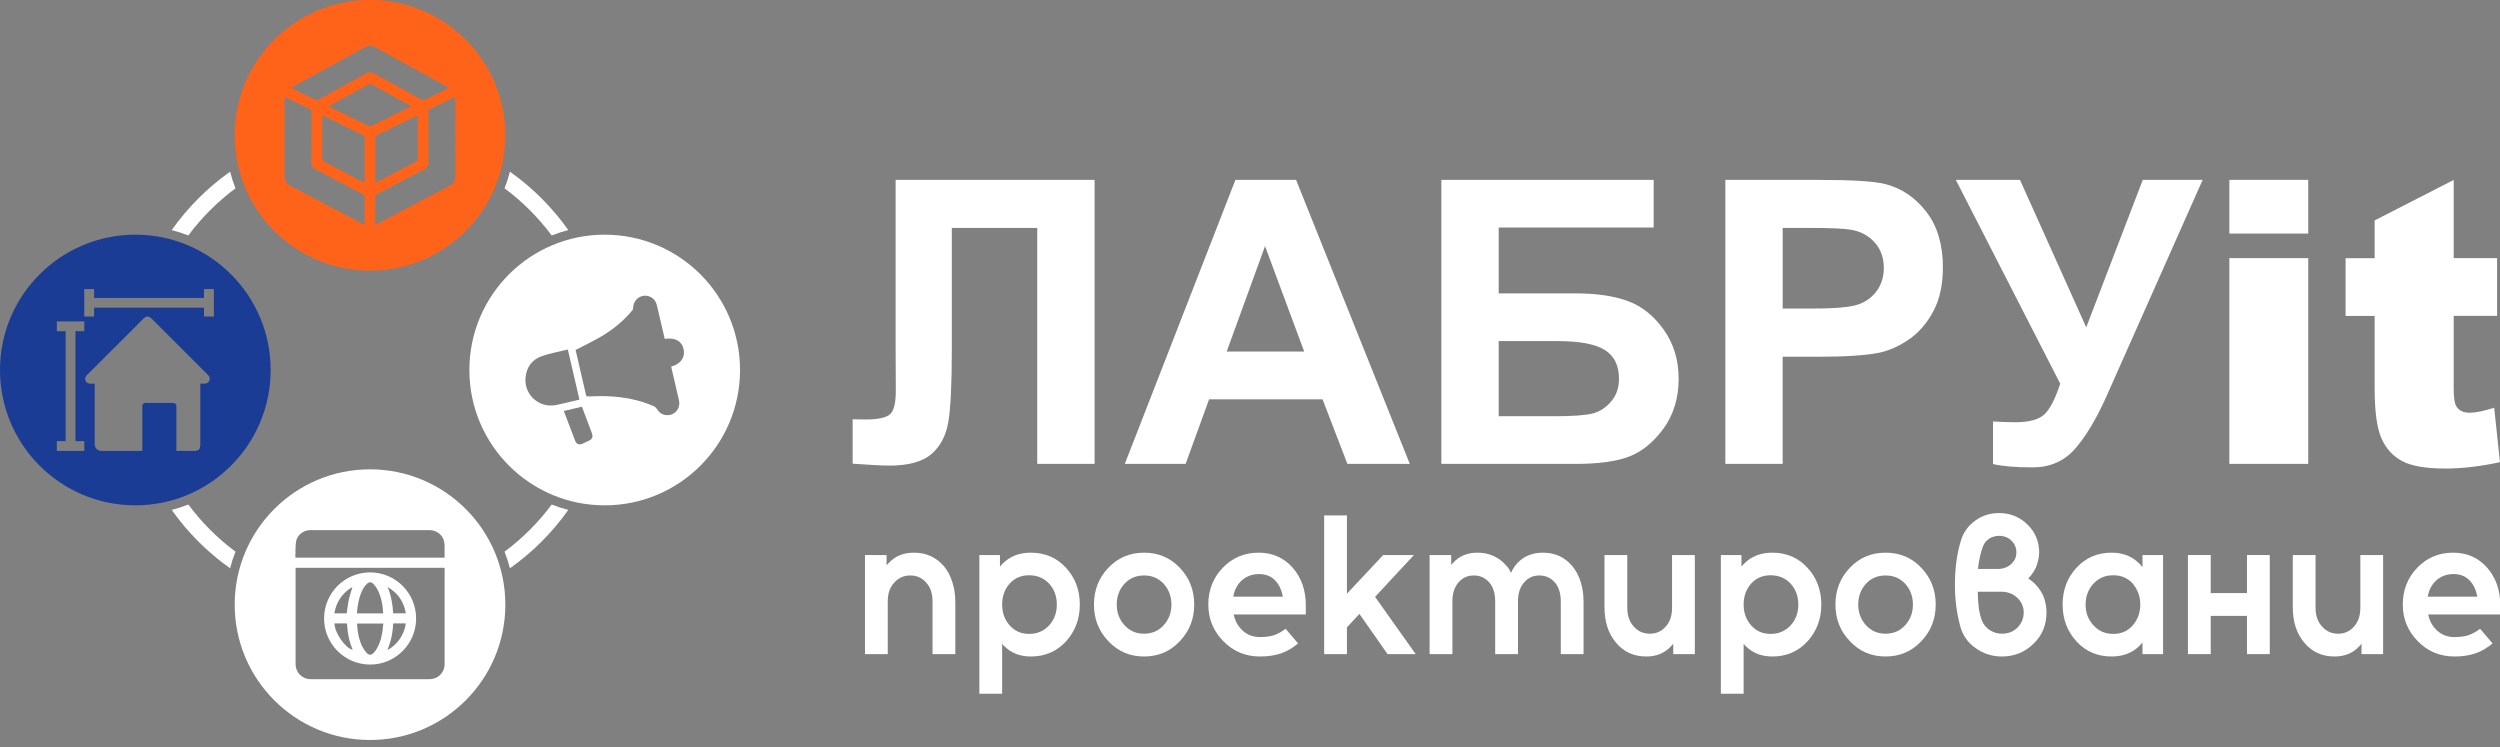 <?xml version="1.0" encoding="UTF-8"?> <svg xmlns="http://www.w3.org/2000/svg" width="261" height="78" viewBox="0 0 261 78" fill="none"><rect x="0" y="0" width="261" height="78" fill="#808080" stroke="none"/><g clip-path="url(#clip0_179_2)"><path d="M93.505 18.779H114.275V48.428H108.288V23.795H99.369V36.455C99.369 40.081 99.249 42.614 99.006 44.05C98.763 45.486 98.172 46.606 97.237 47.407C96.301 48.209 94.833 48.609 92.838 48.609C92.136 48.609 90.864 48.542 89.016 48.407V43.775L90.349 43.795C91.604 43.795 92.446 43.626 92.876 43.289C93.306 42.953 93.522 42.123 93.522 40.801L93.502 35.703V18.776L93.505 18.779Z" fill="white"></path><path d="M147.178 48.428H140.666L138.077 41.693H126.227L123.78 48.428H117.43L128.979 18.779H135.311L147.181 48.428H147.178ZM136.156 36.698L132.07 25.696L128.067 36.698H136.156Z" fill="white"></path><path d="M150.477 18.779H172.642V23.754H156.464V30.629H164.471C166.682 30.629 168.516 30.898 169.972 31.439C171.428 31.978 172.671 32.978 173.704 34.434C174.736 35.891 175.251 37.596 175.251 39.552C175.251 41.508 174.73 43.281 173.695 44.708C172.657 46.138 171.472 47.115 170.145 47.641C168.817 48.168 166.925 48.431 164.471 48.431H150.477V18.782V18.779ZM156.464 43.453H162.289C164.149 43.453 165.457 43.363 166.214 43.181C166.969 43 167.627 42.585 168.185 41.938C168.744 41.292 169.024 40.497 169.024 39.552C169.024 38.178 168.536 37.174 167.559 36.549C166.583 35.923 164.913 35.607 162.553 35.607H156.464V43.453Z" fill="white"></path><path d="M180.126 48.428V18.779H189.733C193.374 18.779 195.745 18.928 196.851 19.224C198.55 19.668 199.971 20.636 201.118 22.125C202.264 23.613 202.837 25.541 202.837 27.898C202.837 29.717 202.507 31.249 201.846 32.489C201.185 33.729 200.346 34.703 199.328 35.411C198.31 36.119 197.275 36.587 196.222 36.818C194.792 37.101 192.724 37.242 190.013 37.242H186.109V48.425H180.123L180.126 48.428ZM186.112 23.795V32.209H189.388C191.748 32.209 193.324 32.054 194.119 31.744C194.915 31.434 195.538 30.948 195.991 30.287C196.442 29.626 196.67 28.857 196.67 27.983C196.67 26.904 196.354 26.015 195.719 25.313C195.085 24.611 194.283 24.172 193.312 23.997C192.599 23.862 191.163 23.795 189.005 23.795H186.112Z" fill="white"></path><path d="M204.191 18.779H210.886L217.802 34.171L223.707 18.779H229.956L219.946 41.31C218.855 43.752 217.741 45.609 216.609 46.881C215.477 48.156 214.012 48.793 212.219 48.793C210.426 48.793 209.069 48.679 208.072 48.448V44C208.92 44.056 209.689 44.082 210.377 44.082C211.766 44.082 212.76 43.831 213.36 43.325C213.959 42.819 214.535 41.731 215.088 40.058L204.188 18.782L204.191 18.779Z" fill="white"></path><path d="M232.746 18.779H240.979V24.383H232.746V18.779ZM232.746 26.95H240.979V48.428H232.746V26.95Z" fill="white"></path><path d="M256.166 18.779V26.95H260.696V32.978H256.166V40.587C256.166 41.503 256.254 42.108 256.429 42.403C256.698 42.86 257.172 43.091 257.844 43.091C258.45 43.091 259.301 42.915 260.392 42.567L260.997 48.249C258.962 48.694 257.061 48.916 255.294 48.916C253.244 48.916 251.735 48.653 250.764 48.13C249.793 47.603 249.077 46.808 248.612 45.737C248.147 44.667 247.913 42.933 247.913 40.538V32.984H244.88V26.956H247.913V23.011L256.166 18.785V18.779Z" fill="white"></path><path d="M19.664 24.581C21.053 22.709 22.712 21.054 24.583 19.662C24.361 19.098 24.177 18.518 24.022 17.925C21.659 19.598 19.6 21.657 17.927 24.02C18.521 24.174 19.103 24.359 19.664 24.581Z" fill="white"></path><path d="M52.676 19.662C54.548 21.051 56.203 22.709 57.595 24.581C58.16 24.359 58.739 24.174 59.332 24.02C57.66 21.657 55.601 19.598 53.238 17.925C53.083 18.518 52.898 19.101 52.676 19.662Z" fill="white"></path><path d="M24.583 57.593C22.712 56.204 21.056 54.545 19.664 52.674C19.1 52.896 18.521 53.08 17.927 53.235C19.6 55.598 21.659 57.657 24.022 59.33C24.177 58.736 24.361 58.154 24.583 57.593Z" fill="white"></path><path d="M57.595 52.674C56.206 54.545 54.548 56.201 52.676 57.593C52.898 58.157 53.083 58.736 53.238 59.33C55.601 57.657 57.66 55.598 59.332 53.235C58.739 53.08 58.157 52.896 57.595 52.674Z" fill="white"></path><path d="M63.131 24.5C55.329 24.5 49.003 30.826 49.003 38.628C49.003 46.431 55.329 52.757 63.131 52.757C70.934 52.757 77.26 46.431 77.26 38.628C77.26 30.826 70.934 24.5 63.131 24.5ZM54.864 39.438C54.96 38.347 55.536 37.537 56.569 37.178C57.44 36.877 58.361 36.716 59.28 36.49C59.689 38.245 60.09 39.974 60.496 41.722C60.406 41.743 60.332 41.76 60.256 41.778C59.537 41.945 58.818 42.126 58.095 42.278C56.323 42.652 54.706 41.243 54.864 39.438ZM61.467 46.016C61.239 46.124 61.011 46.238 60.78 46.337C60.484 46.466 60.183 46.361 60.066 46.065C59.66 45.018 59.265 43.968 58.864 42.916C58.899 42.901 58.92 42.886 58.946 42.883C59.54 42.746 60.134 42.608 60.745 42.465C60.774 42.532 60.803 42.594 60.827 42.658C61.148 43.509 61.467 44.357 61.789 45.208C61.938 45.603 61.844 45.834 61.467 46.016ZM70.071 38.266C70.086 38.333 70.1 38.4 70.115 38.47C70.372 39.57 70.632 40.67 70.881 41.772C71.089 42.684 70.384 43.462 69.472 43.328C69.059 43.267 68.77 43.024 68.556 42.667C68.495 42.565 68.389 42.468 68.284 42.421C66.731 41.728 65.088 41.433 63.4 41.366C62.733 41.339 62.064 41.371 61.397 41.386C61.277 41.386 61.213 41.377 61.181 41.24C60.824 39.684 60.461 38.128 60.101 36.572C60.096 36.549 60.093 36.523 60.096 36.534C60.961 36.084 61.815 35.68 62.628 35.212C63.912 34.472 65.064 33.554 66.012 32.402C66.067 32.335 66.103 32.232 66.103 32.145C66.108 31.504 66.559 30.969 67.182 30.881C67.81 30.794 68.41 31.185 68.565 31.82C68.834 32.931 69.085 34.046 69.346 35.157C69.363 35.23 69.381 35.306 69.398 35.379C70.46 35.204 71.188 35.613 71.372 36.476C71.551 37.321 71.065 38.002 70.071 38.272V38.266Z" fill="white"></path><path d="M38.63 -0.002C30.827 -0.002 24.502 6.324 24.502 14.126C24.502 21.929 30.827 28.255 38.63 28.255C46.432 28.255 52.758 21.929 52.758 14.126C52.758 6.324 46.432 -0.002 38.63 -0.002ZM30.956 8.859C33.357 7.54 35.755 6.224 38.153 4.902C38.478 4.724 38.785 4.724 39.106 4.902C41.648 6.303 44.192 7.698 46.736 9.096C46.775 9.117 46.81 9.14 46.877 9.178C46.66 9.286 46.47 9.383 46.28 9.473C45.646 9.783 45.011 10.088 44.379 10.406C44.236 10.479 44.134 10.471 43.996 10.395C42.347 9.482 40.689 8.579 39.042 7.663C38.755 7.505 38.51 7.505 38.22 7.663C36.562 8.584 34.895 9.494 33.234 10.412C33.12 10.476 33.032 10.479 32.915 10.421C32.137 10.032 31.354 9.652 30.573 9.269C30.52 9.242 30.467 9.213 30.386 9.172C30.59 9.058 30.772 8.959 30.956 8.856V8.859ZM43.613 16.589C43.613 16.72 43.581 16.794 43.458 16.858C42.095 17.571 40.735 18.291 39.373 19.007C39.32 19.034 39.264 19.06 39.185 19.098C39.185 18.428 39.185 17.791 39.185 17.15C39.185 16.217 39.185 15.287 39.185 14.354C39.185 14.258 39.191 14.188 39.299 14.135C40.709 13.451 42.119 12.761 43.528 12.07C43.543 12.062 43.56 12.059 43.604 12.044C43.607 12.114 43.613 12.176 43.613 12.24C43.613 13.691 43.613 15.138 43.616 16.589H43.613ZM38.065 23.242V23.482C37.486 23.178 36.948 22.894 36.413 22.61C34.363 21.528 32.313 20.443 30.26 19.367C29.891 19.174 29.713 18.887 29.716 18.475C29.716 15.746 29.716 13.015 29.716 10.286C29.716 10.24 29.722 10.193 29.725 10.123C29.792 10.152 29.848 10.169 29.9 10.196C30.719 10.596 31.538 11 32.36 11.395C32.48 11.453 32.523 11.518 32.523 11.655C32.517 13.427 32.523 15.203 32.515 16.975C32.515 17.308 32.637 17.519 32.933 17.674C34.588 18.539 36.237 19.417 37.893 20.282C38.024 20.353 38.068 20.431 38.068 20.578C38.062 21.467 38.065 22.356 38.062 23.248L38.065 23.242ZM38.065 18.946C38.065 18.987 38.059 19.028 38.056 19.098C37.282 18.689 36.533 18.294 35.784 17.899C35.112 17.545 34.439 17.185 33.766 16.834C33.681 16.791 33.644 16.741 33.644 16.641C33.646 15.144 33.644 13.644 33.644 12.146C33.644 12.117 33.649 12.088 33.655 12.044C33.719 12.07 33.775 12.094 33.828 12.117C35.188 12.784 36.547 13.451 37.91 14.115C38.01 14.164 38.071 14.208 38.071 14.34C38.065 15.875 38.065 17.41 38.065 18.946ZM38.481 13.147C37.1 12.465 35.717 11.793 34.304 11.1C34.86 10.792 35.386 10.503 35.913 10.213C36.767 9.745 37.621 9.277 38.472 8.807C38.559 8.76 38.633 8.722 38.738 8.78C40.112 9.541 41.487 10.295 42.861 11.05C42.882 11.061 42.9 11.079 42.932 11.105C42.455 11.339 41.993 11.564 41.531 11.79C40.612 12.24 39.694 12.688 38.779 13.141C38.674 13.193 38.589 13.202 38.478 13.147H38.481ZM46.938 19.399C44.42 20.715 41.911 22.046 39.396 23.374C39.332 23.406 39.273 23.447 39.212 23.485H39.174C39.174 22.517 39.182 21.549 39.177 20.578C39.177 20.434 39.212 20.353 39.349 20.282C41.004 19.417 42.654 18.539 44.309 17.677C44.61 17.519 44.736 17.302 44.733 16.963C44.724 15.197 44.73 13.43 44.727 11.661C44.727 11.529 44.757 11.459 44.882 11.398C45.71 11 46.535 10.594 47.359 10.19C47.406 10.166 47.456 10.149 47.535 10.117V10.33C47.535 13.024 47.532 15.717 47.538 18.411C47.538 18.879 47.351 19.183 46.935 19.399H46.938Z" fill="#FF631A"></path><path d="M38.627 69.381C41.273 69.393 43.441 67.229 43.443 64.571C43.443 61.918 41.3 59.763 38.65 59.757C35.998 59.751 33.836 61.903 33.834 64.565C33.831 67.211 35.977 69.37 38.627 69.381ZM42.373 64.035H41.051C40.993 63.091 40.838 62.172 40.466 61.289C41.537 61.898 42.163 62.81 42.373 64.035ZM40.68 67.232C40.89 66.583 41.002 65.913 41.039 65.231C41.042 65.167 41.022 65.082 41.136 65.082C41.54 65.082 41.943 65.082 42.358 65.082C42.247 66.226 41.411 67.399 40.449 67.855C40.528 67.641 40.61 67.437 40.677 67.229L40.68 67.232ZM39.937 65.834C39.849 66.445 39.706 67.045 39.413 67.594C39.302 67.802 39.162 67.998 39.001 68.168C38.767 68.413 38.51 68.416 38.282 68.165C38.097 67.96 37.931 67.723 37.811 67.475C37.463 66.749 37.325 65.969 37.276 65.17C37.276 65.15 37.282 65.129 37.284 65.097H40.019C39.992 65.349 39.975 65.591 39.94 65.834H39.937ZM37.343 63.304C37.442 62.623 37.609 61.959 37.969 61.365C38.062 61.21 38.185 61.067 38.317 60.944C38.53 60.742 38.758 60.739 38.963 60.944C39.127 61.111 39.279 61.301 39.39 61.509C39.8 62.281 39.952 63.12 40.004 63.983C40.004 63.997 39.998 64.012 39.992 64.038H37.261C37.287 63.793 37.305 63.547 37.34 63.307L37.343 63.304ZM36.799 61.275C36.667 61.731 36.512 62.172 36.413 62.626C36.313 63.082 36.27 63.553 36.199 64.035H34.904C35.114 62.813 35.743 61.898 36.799 61.275ZM36.129 65.082C36.249 65.082 36.234 65.164 36.237 65.237C36.276 65.919 36.387 66.586 36.597 67.235C36.664 67.439 36.746 67.638 36.819 67.84C36.056 67.679 34.936 66.065 34.919 65.085C35.328 65.085 35.729 65.085 36.126 65.085L36.129 65.082Z" fill="white"></path><path d="M38.63 48.998C30.827 48.998 24.502 55.324 24.502 63.126C24.502 70.929 30.827 77.255 38.63 77.255C46.432 77.255 52.758 70.929 52.758 63.126C52.758 55.324 46.432 48.998 38.63 48.998ZM46.418 59.398C46.418 62.708 46.418 66.022 46.418 69.332C46.418 70.06 45.953 70.669 45.26 70.85C45.116 70.888 44.961 70.906 44.812 70.906C40.697 70.906 36.58 70.908 32.465 70.906C31.538 70.906 30.859 70.227 30.859 69.3C30.859 66.01 30.859 62.72 30.859 59.43V59.275H46.421V59.398H46.418ZM30.839 58.216C30.856 57.66 30.827 57.105 30.903 56.564C31 55.879 31.655 55.368 32.348 55.344C32.386 55.344 32.424 55.344 32.462 55.344C36.577 55.344 40.691 55.344 44.809 55.344C45.575 55.344 46.195 55.812 46.368 56.532C46.409 56.698 46.412 56.874 46.415 57.046C46.421 57.432 46.415 57.821 46.415 58.219H30.836L30.839 58.216Z" fill="white"></path><path d="M14.128 24.5C6.326 24.5 0 30.826 0 38.628C0 46.431 6.326 52.757 14.128 52.757C21.931 52.757 28.256 46.431 28.256 38.628C28.256 30.826 21.931 24.5 14.128 24.5ZM8.8 34.578H7.879V46.054H8.8V47.08H5.934V46.054H6.855V34.578H5.934V33.551H8.8V34.578ZM21.387 40.053C21.241 40.061 21.089 40.05 20.913 40.05V40.386C20.913 42.383 20.913 44.381 20.913 46.375C20.913 46.922 20.758 47.077 20.205 47.077C19.609 47.077 19.009 47.077 18.413 47.077V42.38C18.413 42.211 18.275 42.073 18.106 42.07L15.166 42.062C14.994 42.062 14.857 42.199 14.857 42.372V47.08C12.92 47.08 12.529 47.08 10.592 47.08C10.204 47.08 9.885 46.764 9.885 46.375C9.885 44.387 9.885 42.395 9.885 40.406V40.058C9.762 40.058 9.665 40.058 9.569 40.058C9.3 40.067 9.051 40.035 8.931 39.751C8.812 39.468 8.961 39.269 9.154 39.079C10.476 37.766 11.783 36.441 13.114 35.136C13.716 34.546 14.298 33.937 14.895 33.341C15.292 32.943 15.512 32.943 15.906 33.338C17.807 35.239 19.708 37.137 21.606 39.038C21.679 39.111 21.755 39.181 21.814 39.266C22.045 39.593 21.791 40.035 21.39 40.058L21.387 40.053ZM22.326 31.101V33.045H21.299V32.124H9.823V33.045H8.797V30.179H9.823V31.101H21.299V30.179H22.326V31.101Z" fill="#1B3C94"></path><path d="M99.736 68.29H97.357V62.788C97.357 61.96 97.137 61.305 96.695 60.822C96.254 60.326 95.702 60.078 95.04 60.078C94.365 60.078 93.806 60.326 93.365 60.822C93.144 61.057 92.972 61.34 92.848 61.67C92.737 62.002 92.682 62.374 92.682 62.788V68.29H90.303V57.947H92.558V59.023C92.599 58.968 92.641 58.919 92.682 58.878C92.737 58.823 92.786 58.775 92.827 58.733C93.475 58.044 94.337 57.699 95.413 57.699C96.695 57.699 97.743 58.175 98.557 59.126C98.943 59.595 99.233 60.147 99.426 60.781C99.633 61.402 99.736 62.098 99.736 62.87V68.29Z" fill="white"></path><path d="M104.396 57.947V59.167C104.451 59.099 104.499 59.036 104.541 58.981C104.596 58.926 104.651 58.871 104.706 58.816C105.451 58.071 106.423 57.699 107.623 57.699C109.099 57.699 110.319 58.223 111.285 59.271C112.25 60.319 112.733 61.602 112.733 63.119C112.733 64.622 112.25 65.904 111.285 66.966C110.319 68.014 109.099 68.538 107.623 68.538C106.52 68.538 105.61 68.194 104.893 67.504C104.851 67.449 104.803 67.401 104.748 67.359C104.706 67.304 104.665 67.249 104.624 67.194V72.427H102.245V57.947H104.396ZM107.437 66.18C108.278 66.18 108.975 65.884 109.526 65.291C110.064 64.698 110.333 63.974 110.333 63.119C110.333 62.25 110.064 61.519 109.526 60.926C108.975 60.347 108.278 60.057 107.437 60.057C106.609 60.057 105.934 60.347 105.41 60.926C104.886 61.519 104.624 62.25 104.624 63.119C104.624 63.974 104.886 64.698 105.41 65.291C105.934 65.884 106.609 66.18 107.437 66.18Z" fill="white"></path><path d="M119.442 57.699C120.932 57.699 122.173 58.223 123.166 59.271C124.173 60.319 124.676 61.602 124.676 63.119C124.676 64.622 124.173 65.897 123.166 66.945C122.173 68.007 120.932 68.538 119.442 68.538C117.953 68.538 116.712 68.007 115.719 66.945C114.712 65.897 114.209 64.622 114.209 63.119C114.209 61.602 114.712 60.319 115.719 59.271C116.712 58.223 117.953 57.699 119.442 57.699ZM119.442 60.078C118.615 60.078 117.932 60.367 117.394 60.947C116.856 61.539 116.588 62.264 116.588 63.119C116.588 63.96 116.856 64.677 117.394 65.27C117.932 65.863 118.615 66.159 119.442 66.159C120.27 66.159 120.952 65.863 121.49 65.27C122.028 64.677 122.297 63.96 122.297 63.119C122.297 62.264 122.028 61.539 121.49 60.947C120.952 60.367 120.27 60.078 119.442 60.078Z" fill="white"></path><path d="M136.325 64.153H128.796C128.864 64.47 128.975 64.773 129.126 65.063C129.278 65.339 129.478 65.594 129.726 65.829C130.223 66.284 130.83 66.511 131.547 66.511C132.14 66.511 132.636 66.442 133.036 66.304C133.45 66.153 133.843 65.932 134.215 65.642L135.519 67.173C134.953 67.656 134.346 68.007 133.698 68.228C133.064 68.435 132.347 68.538 131.547 68.538C130.03 68.538 128.754 68.007 127.72 66.945C126.672 65.884 126.148 64.608 126.148 63.119C126.148 61.602 126.651 60.319 127.658 59.271C128.665 58.223 129.913 57.699 131.402 57.699C132.836 57.699 134.015 58.216 134.939 59.25C135.863 60.298 136.325 61.608 136.325 63.181V64.153ZM131.443 59.933C130.754 59.933 130.161 60.147 129.664 60.574C129.182 61.002 128.878 61.574 128.754 62.291H133.926C133.788 61.546 133.505 60.967 133.078 60.553C132.664 60.14 132.119 59.933 131.443 59.933Z" fill="white"></path><path d="M138.241 68.29V53.81H140.62V61.981L144.406 57.947H147.612L143.558 62.312L147.798 68.29H144.861L141.923 64.091L140.62 65.498V68.29H138.241Z" fill="white"></path><path d="M165.324 68.29H162.945V62.788C162.945 61.946 162.738 61.284 162.325 60.802C161.897 60.319 161.359 60.078 160.711 60.078C160.063 60.078 159.532 60.319 159.118 60.802C158.691 61.284 158.477 61.946 158.477 62.788V68.29H156.098V62.788C156.098 61.946 155.891 61.284 155.478 60.802C155.05 60.319 154.512 60.078 153.864 60.078C153.216 60.078 152.685 60.319 152.271 60.802C151.844 61.284 151.63 61.946 151.63 62.788V68.29H149.251V57.947H151.506V58.981C151.533 58.94 151.561 58.906 151.589 58.878C151.63 58.85 151.657 58.823 151.671 58.795C152.319 58.064 153.174 57.699 154.236 57.699C155.505 57.699 156.533 58.175 157.319 59.126C157.415 59.223 157.498 59.333 157.567 59.457C157.636 59.567 157.698 59.685 157.753 59.809C157.808 59.671 157.87 59.547 157.939 59.436C158.008 59.326 158.077 59.216 158.146 59.105C158.849 58.168 159.829 57.699 161.084 57.699C162.352 57.699 163.38 58.175 164.166 59.126C164.552 59.595 164.842 60.147 165.035 60.781C165.228 61.402 165.324 62.098 165.324 62.87V68.29Z" fill="white"></path><path d="M167.508 57.947H169.887V63.45C169.887 64.263 170.115 64.918 170.57 65.415C171.011 65.911 171.57 66.159 172.245 66.159C172.576 66.159 172.88 66.097 173.156 65.973C173.431 65.849 173.68 65.663 173.9 65.415C174.121 65.166 174.286 64.884 174.397 64.567C174.507 64.236 174.562 63.863 174.562 63.45V57.947H176.941V68.29H174.686V67.194C174.645 67.249 174.604 67.304 174.562 67.359C174.521 67.401 174.48 67.442 174.438 67.483C173.79 68.187 172.935 68.538 171.873 68.538C170.563 68.538 169.508 68.056 168.708 67.09C167.908 66.153 167.508 64.911 167.508 63.367V57.947Z" fill="white"></path><path d="M181.808 57.947V59.167C181.863 59.099 181.911 59.036 181.953 58.981C182.008 58.926 182.063 58.871 182.118 58.816C182.863 58.071 183.835 57.699 185.035 57.699C186.511 57.699 187.731 58.223 188.696 59.271C189.662 60.319 190.145 61.602 190.145 63.119C190.145 64.622 189.662 65.904 188.696 66.966C187.731 68.014 186.511 68.538 185.035 68.538C183.932 68.538 183.022 68.194 182.304 67.504C182.263 67.449 182.215 67.401 182.16 67.359C182.118 67.304 182.077 67.249 182.035 67.194V72.427H179.657V57.947H181.808ZM184.849 66.18C185.69 66.18 186.386 65.884 186.938 65.291C187.476 64.698 187.745 63.974 187.745 63.119C187.745 62.25 187.476 61.519 186.938 60.926C186.386 60.347 185.69 60.057 184.849 60.057C184.021 60.057 183.346 60.347 182.822 60.926C182.298 61.519 182.035 62.25 182.035 63.119C182.035 63.974 182.298 64.698 182.822 65.291C183.346 65.884 184.021 66.18 184.849 66.18Z" fill="white"></path><path d="M196.854 57.699C198.344 57.699 199.585 58.223 200.578 59.271C201.584 60.319 202.088 61.602 202.088 63.119C202.088 64.622 201.584 65.897 200.578 66.945C199.585 68.007 198.344 68.538 196.854 68.538C195.365 68.538 194.124 68.007 193.131 66.945C192.124 65.897 191.62 64.622 191.62 63.119C191.62 61.602 192.124 60.319 193.131 59.271C194.124 58.223 195.365 57.699 196.854 57.699ZM196.854 60.078C196.027 60.078 195.344 60.367 194.806 60.947C194.268 61.539 193.999 62.264 193.999 63.119C193.999 63.96 194.268 64.677 194.806 65.27C195.344 65.863 196.027 66.159 196.854 66.159C197.682 66.159 198.364 65.863 198.902 65.27C199.44 64.677 199.709 63.96 199.709 63.119C199.709 62.264 199.44 61.539 198.902 60.947C198.364 60.367 197.682 60.078 196.854 60.078Z" fill="white"></path><path d="M208.69 53.562C209.862 53.562 210.855 53.962 211.669 54.761C212.068 55.148 212.372 55.589 212.579 56.085C212.786 56.568 212.889 57.092 212.889 57.657C212.889 57.947 212.855 58.223 212.786 58.485C212.73 58.747 212.648 59.009 212.537 59.271C212.441 59.478 212.324 59.678 212.186 59.871C212.062 60.05 211.917 60.222 211.751 60.388C212.303 60.747 212.744 61.202 213.075 61.753C213.282 62.084 213.427 62.436 213.51 62.808C213.606 63.181 213.654 63.567 213.654 63.967C213.654 64.587 213.544 65.173 213.323 65.725C213.103 66.263 212.765 66.752 212.31 67.194C211.4 68.09 210.296 68.538 209 68.538C208.007 68.538 207.104 68.256 206.29 67.69C205.476 67.125 204.939 66.387 204.677 65.477C204.47 64.746 204.318 63.987 204.222 63.201C204.125 62.415 204.084 61.595 204.097 60.74C204.111 59.885 204.173 59.099 204.284 58.381C204.394 57.651 204.546 56.982 204.739 56.375C205.001 55.534 205.504 54.851 206.249 54.327C206.966 53.817 207.78 53.562 208.69 53.562ZM208.69 55.94C208.51 55.94 208.331 55.968 208.152 56.023C207.986 56.065 207.828 56.133 207.676 56.23C207.524 56.34 207.393 56.458 207.283 56.582C207.187 56.706 207.104 56.851 207.035 57.016C206.925 57.278 206.821 57.616 206.725 58.03C206.628 58.444 206.552 58.899 206.497 59.395H208.607C208.869 59.395 209.11 59.354 209.331 59.271C209.565 59.188 209.772 59.064 209.952 58.899C210.324 58.568 210.51 58.161 210.51 57.678C210.51 57.195 210.338 56.782 209.993 56.437C209.648 56.106 209.214 55.94 208.69 55.94ZM206.476 61.774C206.49 62.45 206.531 63.05 206.6 63.574C206.683 64.084 206.794 64.505 206.931 64.835C207.014 65.029 207.124 65.208 207.262 65.373C207.4 65.525 207.559 65.663 207.738 65.787C208.124 66.035 208.545 66.159 209 66.159C209.648 66.159 210.193 65.946 210.634 65.518C210.841 65.297 211 65.056 211.11 64.794C211.22 64.532 211.276 64.249 211.276 63.946C211.276 63.643 211.22 63.367 211.11 63.119C211 62.857 210.827 62.615 210.593 62.395C210.138 61.981 209.579 61.774 208.917 61.774H206.476Z" fill="white"></path><path d="M223.674 57.947H225.825V68.29H223.674V67.07C223.618 67.125 223.57 67.18 223.529 67.235C223.487 67.29 223.439 67.346 223.384 67.401C222.639 68.159 221.66 68.538 220.446 68.538C218.971 68.538 217.75 68.014 216.785 66.966C215.82 65.904 215.337 64.622 215.337 63.119C215.337 61.602 215.82 60.319 216.785 59.271C217.75 58.223 218.971 57.699 220.446 57.699C221.633 57.699 222.598 58.078 223.343 58.837C223.412 58.892 223.467 58.954 223.508 59.023C223.563 59.092 223.618 59.154 223.674 59.209V57.947ZM220.633 60.057C219.791 60.057 219.102 60.347 218.564 60.926C218.012 61.519 217.737 62.25 217.737 63.119C217.737 63.974 218.012 64.698 218.564 65.291C219.102 65.884 219.791 66.18 220.633 66.18C221.46 66.18 222.136 65.884 222.66 65.291C222.908 65.001 223.101 64.677 223.239 64.318C223.377 63.946 223.446 63.546 223.446 63.119C223.446 62.677 223.377 62.277 223.239 61.919C223.101 61.56 222.908 61.229 222.66 60.926C222.136 60.347 221.46 60.057 220.633 60.057Z" fill="white"></path><path d="M228.42 68.29V57.947H230.799V61.919H234.585V57.947H236.964V68.29H234.585V64.298H230.799V68.29H228.42Z" fill="white"></path><path d="M239.365 57.947H241.744V63.45C241.744 64.263 241.971 64.918 242.426 65.415C242.868 65.911 243.426 66.159 244.102 66.159C244.433 66.159 244.736 66.097 245.012 65.973C245.288 65.849 245.536 65.663 245.757 65.415C245.977 65.166 246.143 64.884 246.253 64.567C246.364 64.236 246.419 63.863 246.419 63.45V57.947H248.798V68.29H246.543V67.194C246.501 67.249 246.46 67.304 246.419 67.359C246.377 67.401 246.336 67.442 246.295 67.483C245.646 68.187 244.791 68.538 243.73 68.538C242.419 68.538 241.364 68.056 240.565 67.09C239.765 66.153 239.365 64.911 239.365 63.367V57.947Z" fill="white"></path><path d="M261.029 64.153H253.499C253.568 64.47 253.678 64.773 253.83 65.063C253.982 65.339 254.182 65.594 254.43 65.829C254.926 66.284 255.533 66.511 256.25 66.511C256.843 66.511 257.34 66.442 257.74 66.304C258.153 66.153 258.546 65.932 258.919 65.642L260.222 67.173C259.657 67.656 259.05 68.007 258.402 68.228C257.767 68.435 257.05 68.538 256.25 68.538C254.733 68.538 253.458 68.007 252.423 66.945C251.375 65.884 250.851 64.608 250.851 63.119C250.851 61.602 251.354 60.319 252.361 59.271C253.368 58.223 254.616 57.699 256.105 57.699C257.54 57.699 258.719 58.216 259.643 59.25C260.567 60.298 261.029 61.608 261.029 63.181V64.153ZM256.147 59.933C255.457 59.933 254.864 60.147 254.368 60.574C253.885 61.002 253.582 61.574 253.458 62.291H258.629C258.491 61.546 258.209 60.967 257.781 60.553C257.367 60.14 256.823 59.933 256.147 59.933Z" fill="white"></path></g><defs><clipPath id="clip0_179_2"><rect width="261" height="77.26" fill="white" transform="translate(0 -0.002)"></rect></clipPath></defs></svg> 